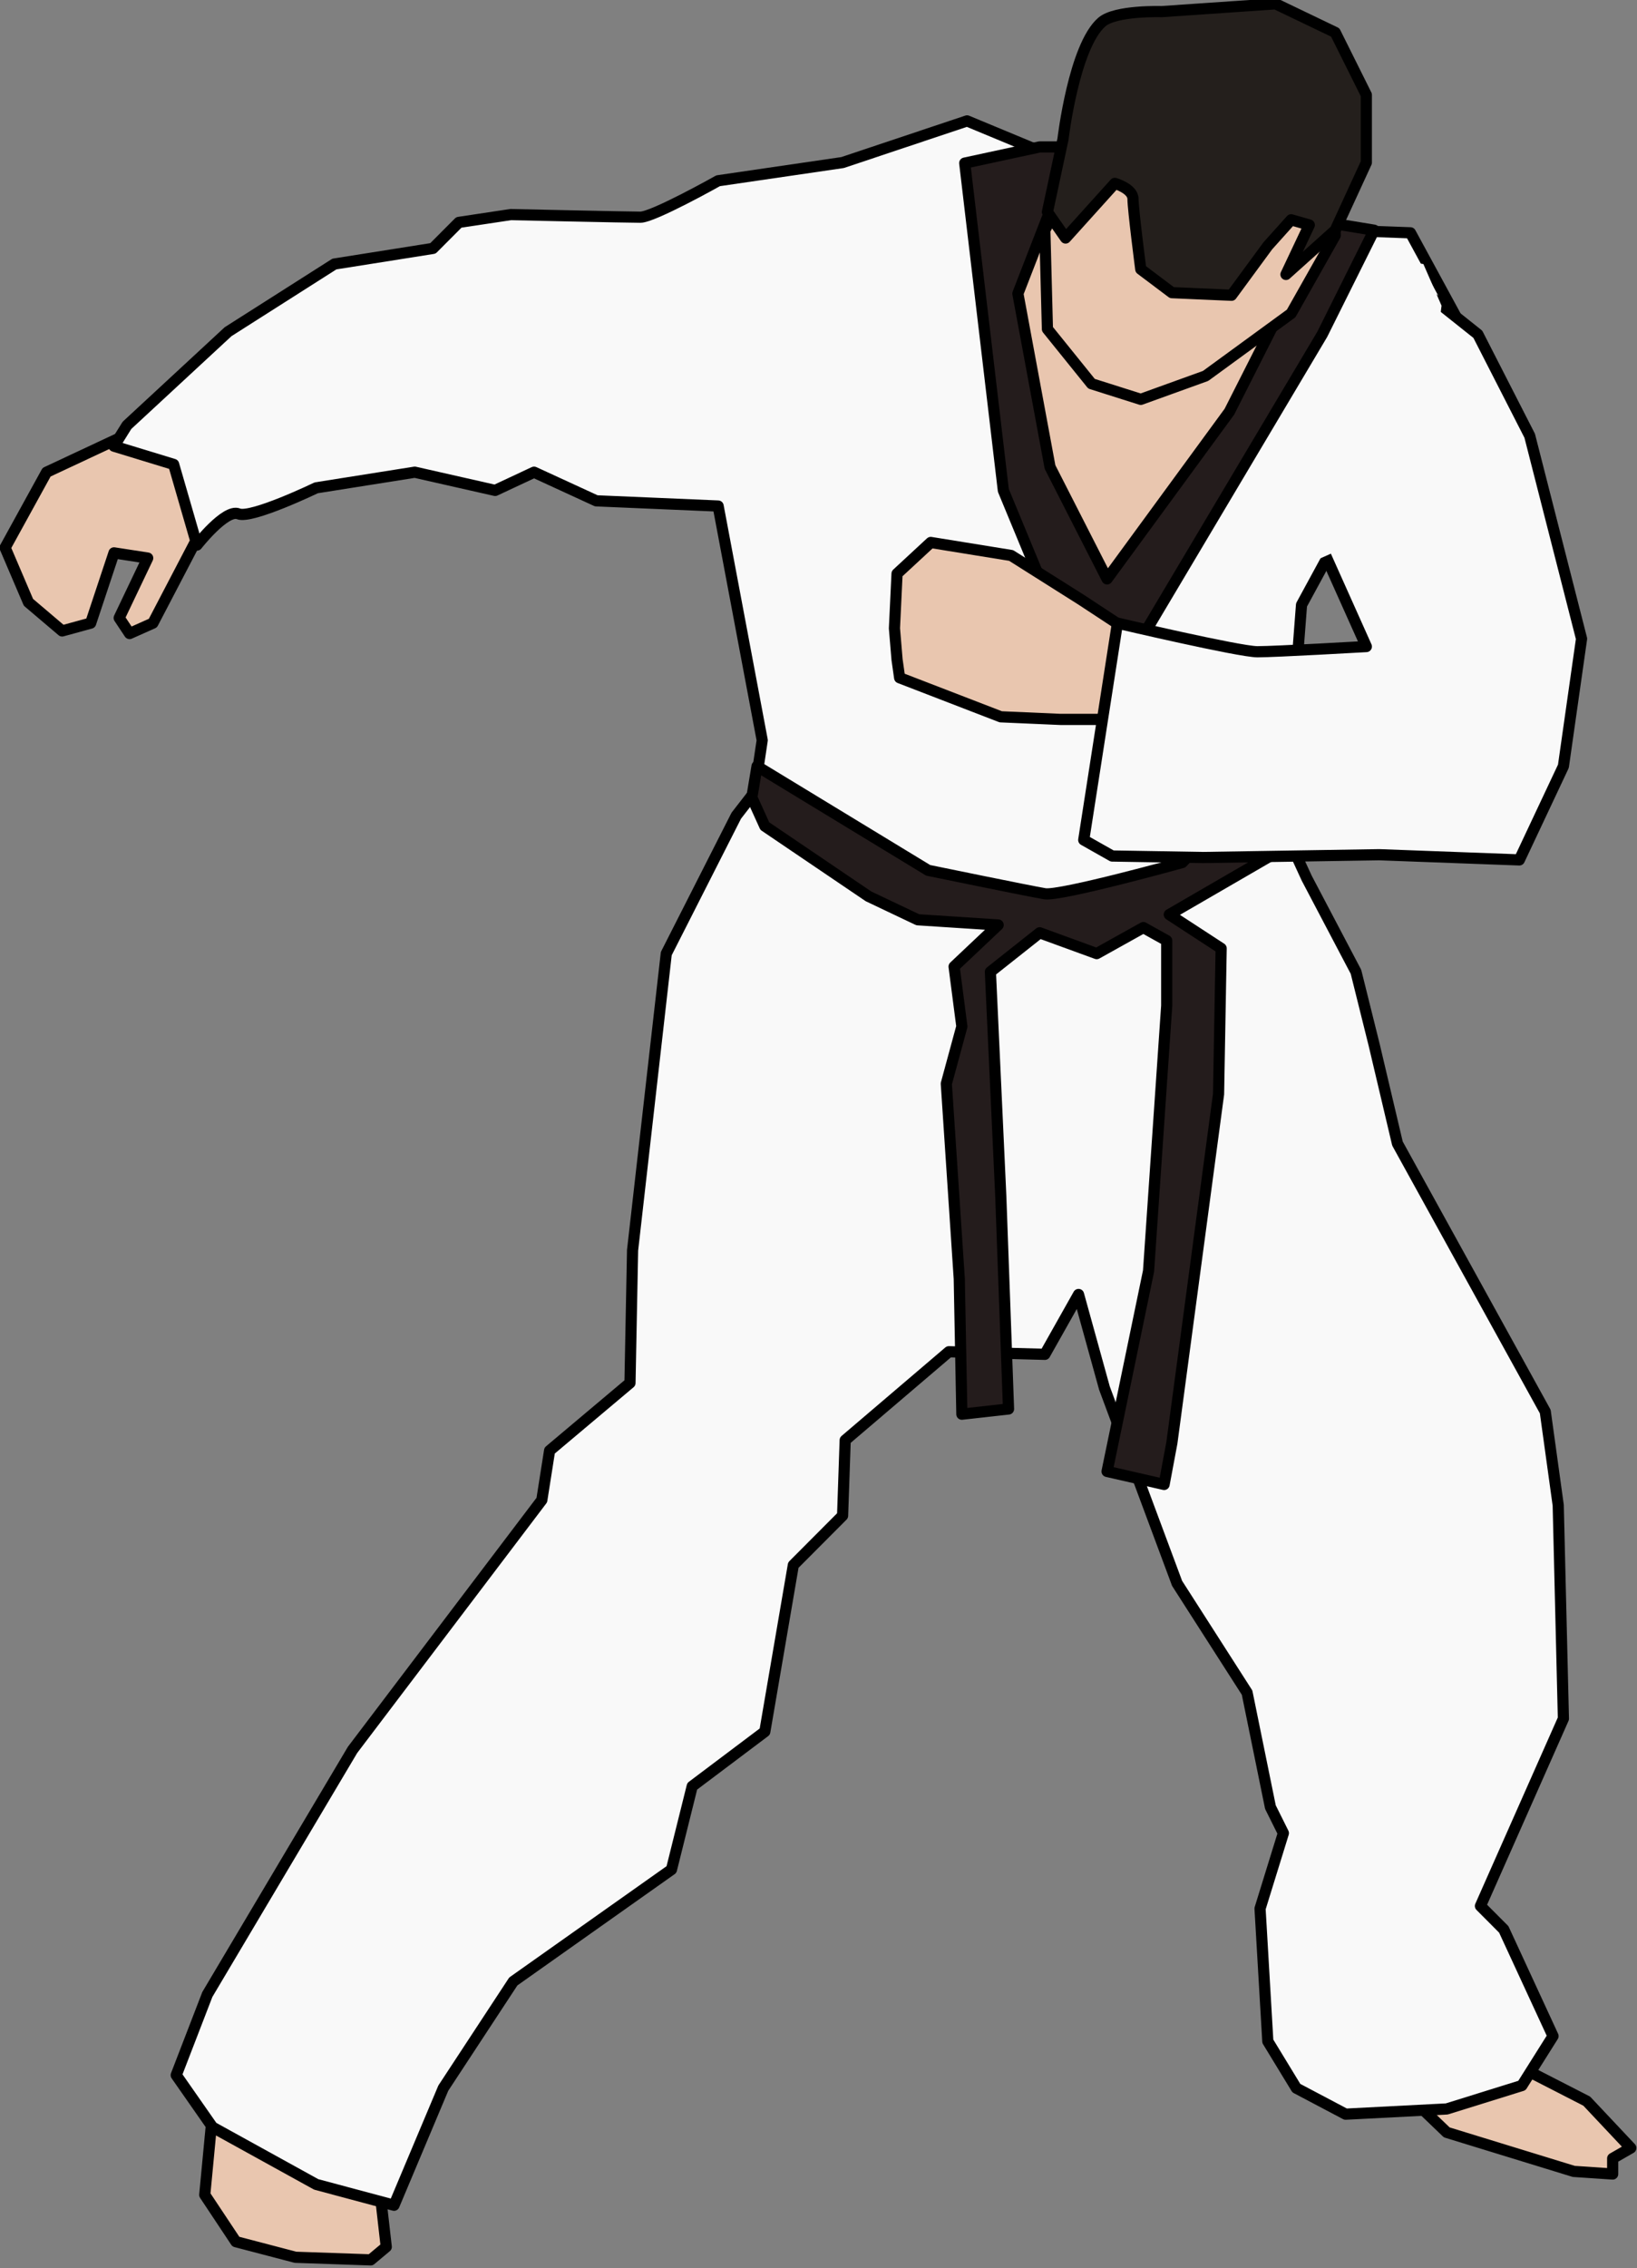 <?xml version="1.0" encoding="UTF-8" standalone="no"?>
<!-- Created with Inkscape (http://www.inkscape.org/) -->
<svg
   xmlns:dc="http://purl.org/dc/elements/1.1/"
   xmlns:cc="http://creativecommons.org/ns#"
   xmlns:rdf="http://www.w3.org/1999/02/22-rdf-syntax-ns#"
   xmlns:svg="http://www.w3.org/2000/svg"
   xmlns="http://www.w3.org/2000/svg"
   xmlns:sodipodi="http://sodipodi.sourceforge.net/DTD/sodipodi-0.dtd"
   xmlns:inkscape="http://www.inkscape.org/namespaces/inkscape"
   version="1.0"
   width="711.786"
   height="985.428"
   id="svg11116"
   sodipodi:version="0.32"
   inkscape:version="0.46"
   sodipodi:docname="taekwandofighter.svg"
   inkscape:output_extension="org.inkscape.output.svg.inkscape">
  <rect width="100%" height="100%" fill="#808080" stroke="none"/>
  <sodipodi:namedview
     inkscape:window-height="713"
     inkscape:window-width="640"
     inkscape:pageshadow="2"
     inkscape:pageopacity="0.0"
     guidetolerance="10.0"
     gridtolerance="10.0"
     objecttolerance="10.0"
     borderopacity="1.0"
     bordercolor="#666666"
     pagecolor="#ffffff"
     id="base"
     showgrid="false"
     inkscape:zoom="0.26390158"
     inkscape:cx="126.50991"
     inkscape:cy="167.87936"
     inkscape:window-x="860"
     inkscape:window-y="236"
     inkscape:current-layer="svg11116" />
  <defs
     id="defs11118">
    <inkscape:perspective
       sodipodi:type="inkscape:persp3d"
       inkscape:vp_x="0 : 167.87936 : 1"
       inkscape:vp_y="0 : 1000 : 0"
       inkscape:vp_z="253.01982 : 167.87936 : 1"
       inkscape:persp3d-origin="126.50991 : 111.91958 : 1"
       id="perspective11803" />
  </defs>
  <g
     transform="matrix(2.813,0,0,2.935,-703.328,-1060.96)"
     id="layer1">
    <g
       transform="matrix(1.724,0,0,1.657,-364.383,-458.375)"
       id="g11709">
      <path
         d="M 367.538,533.717 L 360.564,536.972 L 356.844,543.714 L 358.937,548.596 L 361.959,551.153 L 364.516,550.455 L 366.608,544.179 L 369.63,544.644 L 367.073,549.99 L 368.003,551.385 L 370.095,550.455 L 375.21,540.692 L 377.534,532.788 L 367.538,533.717 z"
         id="path11186"
         style="fill:#e9c6af;fill-rule:evenodd;stroke:#000000;stroke-width:1px;stroke-linecap:round;stroke-linejoin:round;stroke-opacity:1" />
      <path
         d="M 375.675,681.105 L 374.745,690.868 L 377.534,695.053 L 382.881,696.448 L 389.623,696.68 L 391.018,695.518 L 390.088,687.381 L 386.601,677.385 L 375.675,681.105 z"
         id="path11194"
         style="fill:#e9c6af;fill-rule:evenodd;stroke:#000000;stroke-width:1px;stroke-linecap:round;stroke-linejoin:round;stroke-opacity:1" />
      <path
         d="M 480.752,680.175 L 486.099,685.289 L 497.49,688.776 L 500.977,689.009 L 500.977,687.614 L 502.604,686.684 L 498.652,682.499 L 488.191,677.153 L 477.73,674.595 L 480.752,680.175 z"
         id="path11196"
         style="fill:#e9c6af;fill-rule:evenodd;stroke:#000000;stroke-width:1px;stroke-linecap:round;stroke-linejoin:round;stroke-opacity:1" />
      <path
         d="M 422.401,567.658 L 416.125,579.979 L 413.103,606.481 L 412.87,618.337 L 405.663,624.381 L 404.966,628.798 L 387.996,651.116 L 374.977,672.968 L 372.187,680.175 L 375.442,684.824 L 384.741,689.939 L 391.715,691.798 L 396.132,681.337 L 402.409,671.806 L 416.59,661.809 L 418.449,654.37 L 424.959,649.488 L 427.516,634.61 L 431.933,630.193 L 432.165,623.452 L 441.464,615.548 L 450.066,615.78 L 453.088,610.433 L 455.412,618.802 L 461.922,636.238 L 468.198,646.001 L 470.291,656.23 L 471.453,658.555 L 469.361,665.297 L 470.058,677.153 L 472.615,681.337 L 477.032,683.662 L 486.099,683.197 L 492.84,681.105 L 495.63,676.688 L 491.213,667.156 L 489.121,665.064 L 496.56,648.326 L 496.095,629.263 L 494.933,620.894 L 481.682,596.95 L 479.589,588.116 L 477.962,581.607 L 473.545,573.238 L 472.15,570.216 L 472.383,557.895 L 473.08,548.828 L 487.029,523.256 L 482.844,515.585 L 476.567,515.352 L 454.947,549.526 L 448.671,539.994 L 448.206,514.887 L 449.833,508.378 L 443.091,505.588 L 431.933,509.308 L 420.774,510.935 C 420.774,510.935 414.962,514.19 413.8,514.19 C 412.638,514.19 402.176,513.957 402.176,513.957 L 397.527,514.655 L 395.202,516.979 L 386.368,518.374 L 376.837,524.419 L 367.77,532.788 L 366.608,534.647 L 371.955,536.275 L 374.047,543.481 C 374.047,543.481 376.604,540.227 377.767,540.692 C 378.929,541.157 384.741,538.367 384.741,538.367 L 393.575,536.972 L 400.781,538.599 L 404.269,536.972 L 409.848,539.529 L 420.774,539.994 L 424.726,560.917 L 424.029,565.566 L 422.401,567.658 z"
         id="path11176"
         style="fill:#f9f9f9;fill-rule:evenodd;stroke:#000000;stroke-width:1px;stroke-linecap:round;stroke-linejoin:round;stroke-opacity:1" />
      <path
         d="M 447.815,512.496 L 476.567,517.909 L 457.04,546.038 L 454.715,546.968 L 448.015,539.762 L 446.918,526.004 L 447.815,512.496 z"
         id="path11182"
         style="fill:#e9c6af;fill-rule:evenodd;stroke:#000000;stroke-width:1px;stroke-linecap:round;stroke-linejoin:round;stroke-opacity:1" />
      <path
         d="M 449.601,507.913 L 442.883,509.358 L 446.346,538.599 L 451.46,550.92 L 454.483,552.78 L 458.435,552.315 L 474.94,524.651 L 479.589,515.352 L 475.214,514.638 L 466.613,531.567 L 455.645,546.503 L 450.53,536.507 L 447.649,521.014 L 451.352,511.5 L 451.46,507.913 L 449.601,507.913 z"
         id="path11180"
         style="fill:#241c1c;fill-rule:evenodd;stroke:#000000;stroke-width:1px;stroke-linecap:round;stroke-linejoin:round;stroke-opacity:1" />
      <path
         d="M 460.062,552.78 L 453.32,548.363 L 447.043,544.411 L 439.837,543.249 L 436.815,546.038 L 436.582,550.92 L 436.815,553.71 L 437.047,555.337 L 446.114,558.824 L 451.46,559.057 L 456.807,559.057 L 460.062,552.78 z"
         id="path11188"
         style="fill:#e9c6af;fill-rule:evenodd;stroke:#000000;stroke-width:1px;stroke-linecap:round;stroke-linejoin:round;stroke-opacity:1" />
      <path
         d="M 424.261,563.241 L 439.604,572.54 C 439.604,572.54 448.671,574.4 450.066,574.633 C 451.46,574.865 462.387,571.843 462.387,571.843 L 467.501,566.496 L 471.918,564.404 L 471.685,570.448 L 461.224,576.492 L 465.874,579.514 L 465.641,592.533 L 461.457,623.684 L 460.759,627.404 L 455.645,626.241 L 459.364,608.341 L 460.992,584.629 L 460.992,578.817 L 458.899,577.655 L 454.715,579.979 L 449.601,578.12 L 445.184,581.607 L 446.114,601.599 L 446.811,620.662 L 442.626,621.127 L 442.394,609.038 L 441.232,591.603 L 442.626,586.489 L 441.929,581.142 L 445.881,577.422 L 438.674,576.957 L 434.257,574.865 L 424.959,568.588 L 423.796,566.031 L 424.261,563.241 z"
         id="path11184"
         style="fill:#241c1c;fill-rule:evenodd;stroke:#000000;stroke-width:1px;stroke-linecap:round;stroke-linejoin:round;stroke-opacity:1" />
      <path
         d="M 455.412,505.356 L 450.066,515.352 L 450.298,524.186 L 454.25,529.068 L 458.667,530.463 L 464.479,528.371 L 472.15,522.791 L 476.102,515.817 L 475.87,509.773 L 455.412,505.356 z"
         id="path11190"
         style="fill:#e9c6af;fill-rule:evenodd;stroke:#000000;stroke-width:1px;stroke-linecap:round;stroke-linejoin:round;stroke-opacity:1" />
      <path
         d="M 455.18,496.754 C 452.672,498.912 451.693,507.216 451.693,507.216 L 450.298,513.725 L 451.925,516.05 L 456.342,511.168 C 456.342,511.168 457.97,511.633 457.97,512.563 C 457.97,513.492 458.667,518.839 458.667,518.839 L 461.457,520.932 L 466.804,521.164 L 470.058,516.747 L 472.15,514.422 L 473.778,514.887 L 471.685,519.304 L 476.102,515.352 L 478.892,509.308 L 478.892,503.264 L 476.102,497.684 L 470.756,495.127 L 460.527,495.825 C 460.527,495.825 456.414,495.692 455.18,496.754 z"
         id="path11192"
         style="fill:#241f1c;fill-rule:evenodd;stroke:#000000;stroke-width:1px;stroke-linecap:round;stroke-linejoin:round;stroke-opacity:1" />
      <path
         d="M 471.685,536.507 L 478.892,552.548 C 478.892,552.548 470.756,553.013 469.128,553.013 C 467.501,553.013 456.575,550.455 456.575,550.455 L 453.553,569.825 L 456.102,571.261 L 464.246,571.395 L 480.054,571.145 L 492.608,571.61 L 496.56,563.241 L 498.187,551.85 L 493.538,533.717 L 488.888,524.651 L 482.147,519.304 L 471.685,536.507 z"
         id="path11178"
         style="fill:#f9f9f9;fill-rule:evenodd;stroke:#000000;stroke-width:1px;stroke-linecap:round;stroke-linejoin:round;stroke-opacity:1" />
      <path
         d="M 472.383,545.806 L 473.778,545.109 L 477.962,543.249 L 487.493,528.836 L 485.401,523.954 L 485.634,522.094 L 484.006,518.374 L 479.357,517.677 L 477.497,524.419 L 471.22,533.717 L 469.128,543.714 L 472.383,545.806 z"
         id="path11198"
         style="fill:#f9f9f9;fill-opacity:1;fill-rule:evenodd;stroke:none;stroke-width:1px;stroke-linecap:round;stroke-linejoin:round;stroke-opacity:1" />
    </g>
  </g>
</svg>
